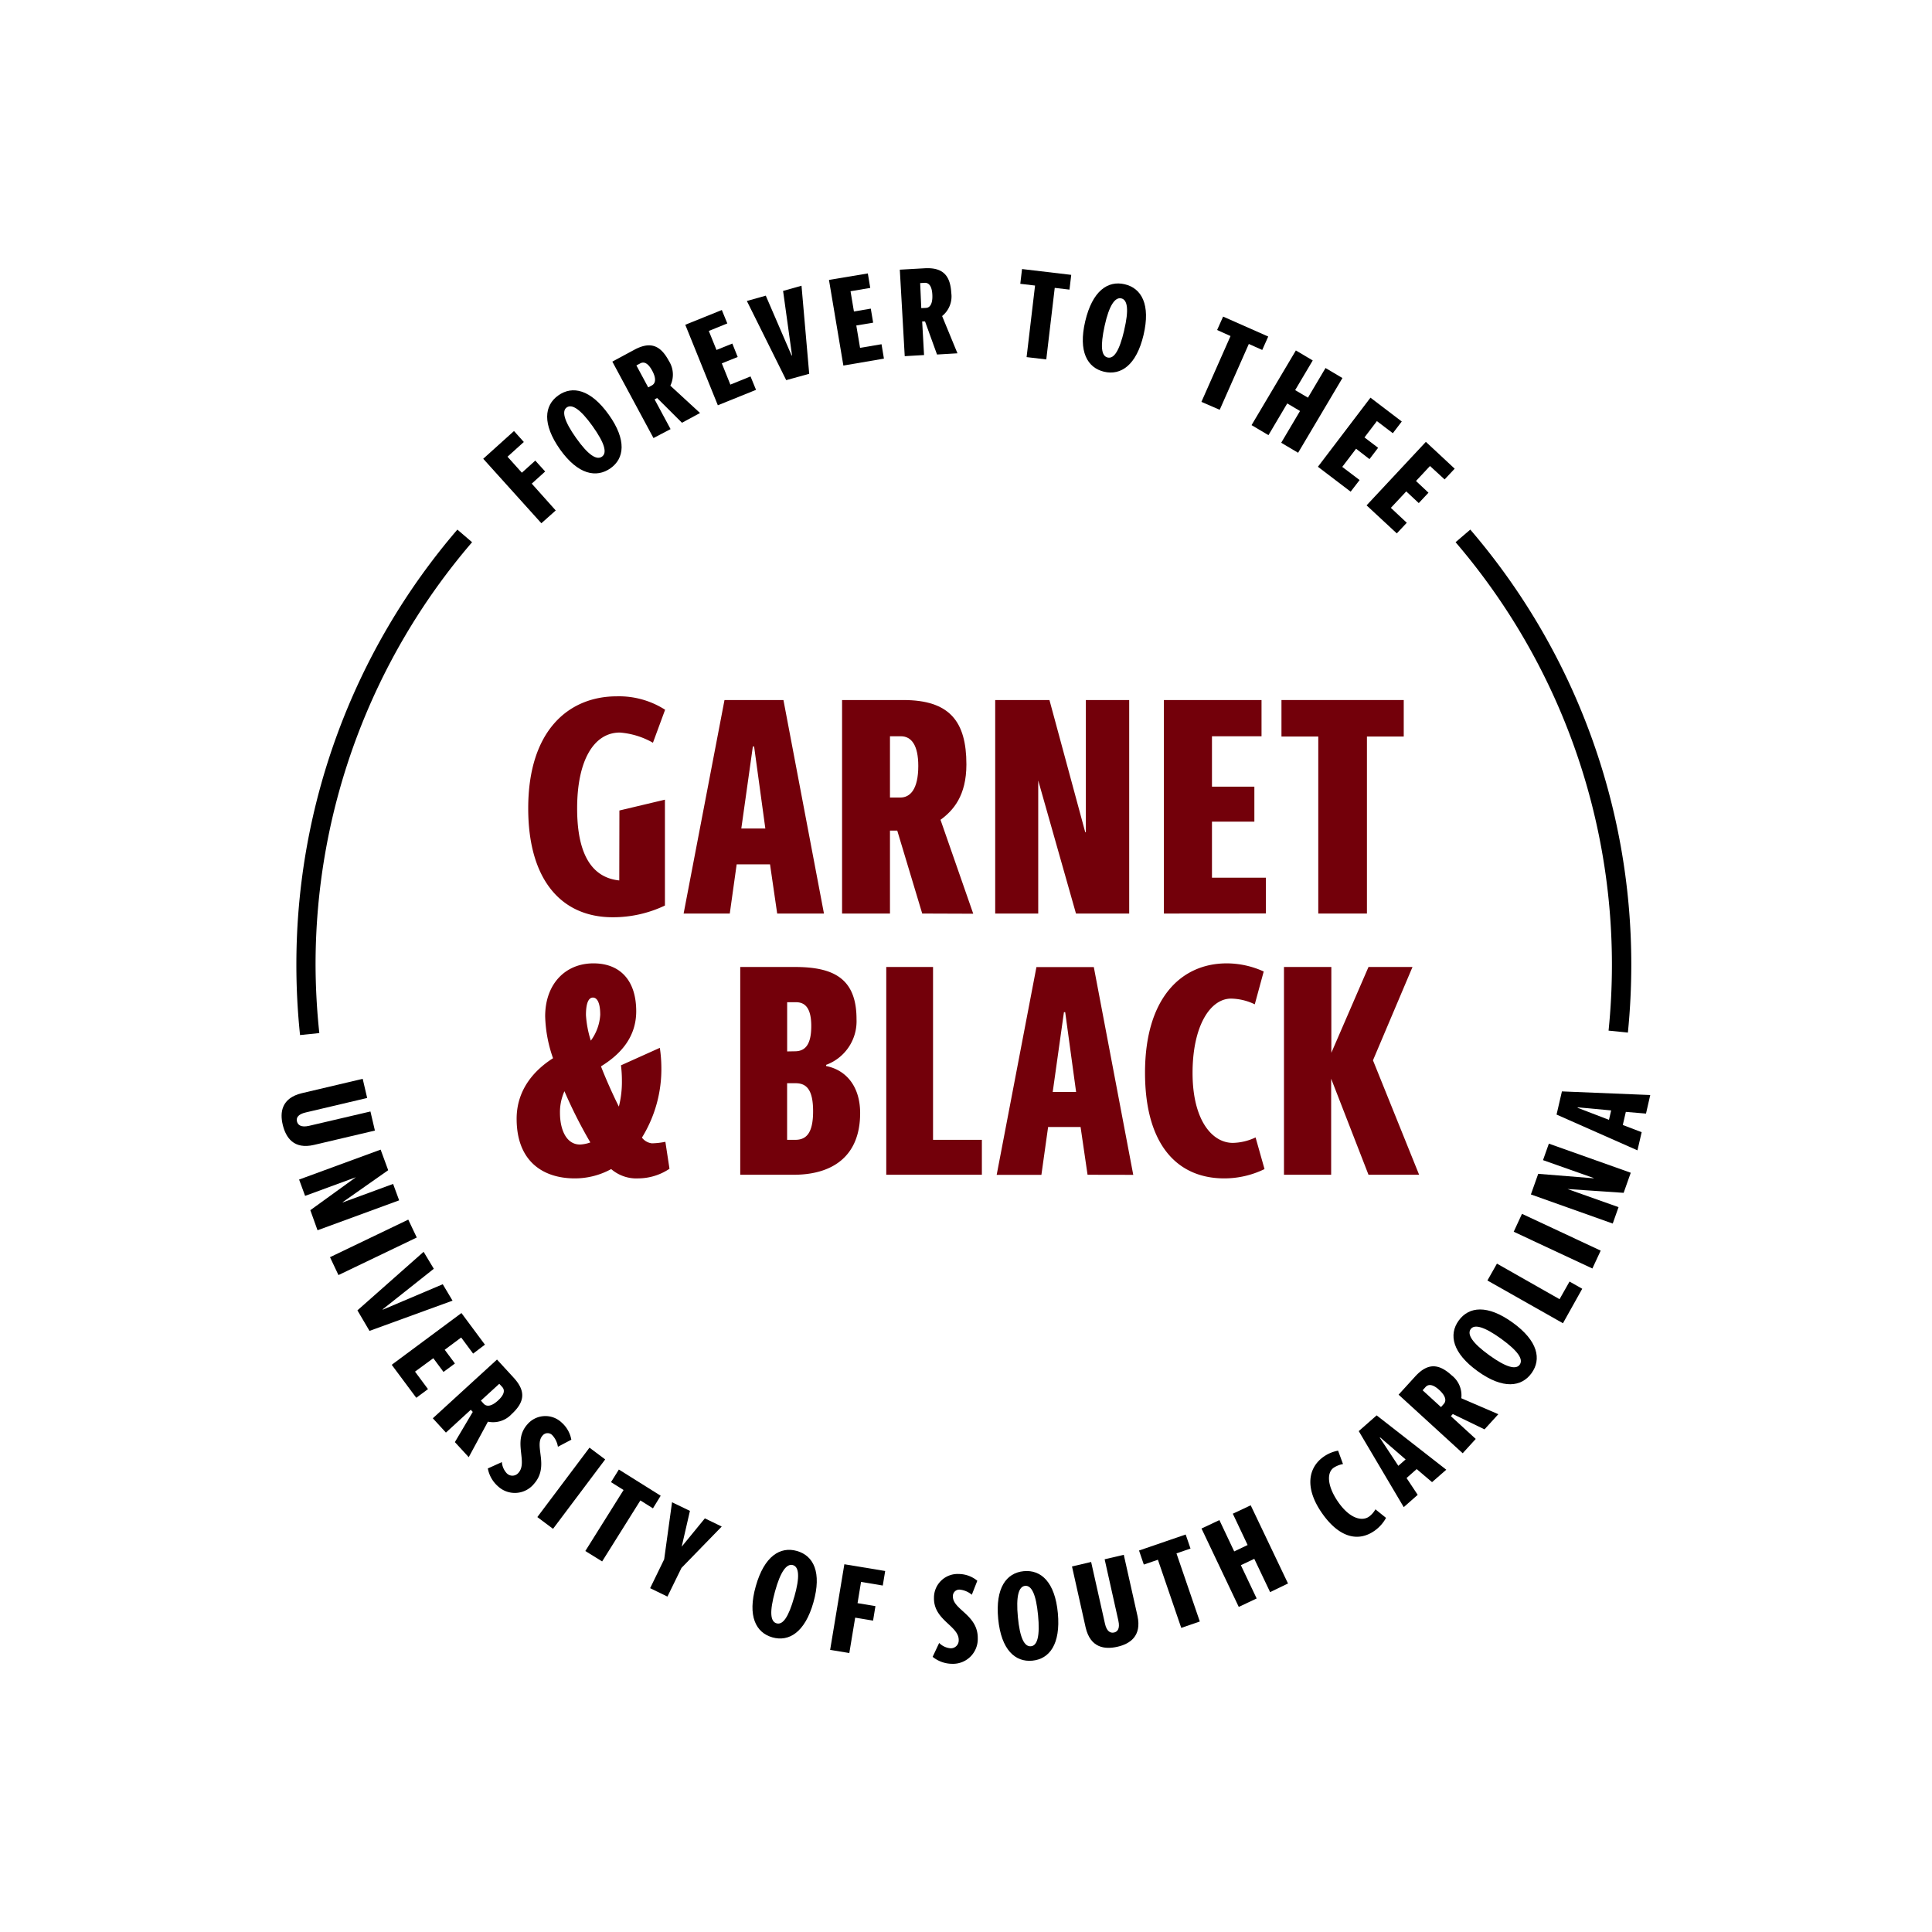 <svg id="Layer_1" data-name="Layer 1" xmlns="http://www.w3.org/2000/svg" viewBox="0 0 432 432"><defs><style>.cls-1{fill:#73000a;}</style></defs><title>GarnetBlack</title><path class="cls-1" d="M138.5,181.23l10.18-2.42v23.67A27,27,0,0,1,137,205.1c-11.43,0-18.89-8.3-18.89-24.35,0-17.51,9.13-25.05,19.8-25.05a19.14,19.14,0,0,1,10.81,3L146,166.08a17.64,17.64,0,0,0-7.4-2.28c-5.85,0-9.55,6.29-9.55,16.95,0,6.64,1.33,15.29,9.42,16.12Z"/><path class="cls-1" d="M173.78,204.27l-1.6-11h-7.46l-1.54,11H152.86L162,156.53h13.18l9.06,47.74Zm-5.16-37.36h-.28l-2.58,18.34h5.37Z"/><path class="cls-1" d="M206.21,204.27l-5.58-18.54H199v18.54H188.29V156.53H202c10.32,0,14.09,4.77,14.09,14.39,0,7-2.93,10.31-5.79,12.39l7.32,21Zm-4.88-25.94c2.16,0,4-1.8,4-7.06,0-4.64-1.53-6.64-3.9-6.64H199v13.7Z"/><path class="cls-1" d="M240.59,204.27l-8.44-29.75v29.75h-9.62V156.53h12.13l8,29.55h.14V156.53h9.69v47.74Z"/><path class="cls-1" d="M260.25,204.27V156.53h21.83v8.1H271V175.9h9.48v7.82H271v12.53h12.06v8Z"/><path class="cls-1" d="M294.77,204.27V164.69h-8.23v-8.16h27.34v8.16h-8.23v39.58Z"/><path class="cls-1" d="M149.7,261.34a12.66,12.66,0,0,1-6.93,2.15,8.65,8.65,0,0,1-6.11-2.08,16.86,16.86,0,0,1-8.14,2.08c-7.06,0-13-3.77-13-13.33,0-6.67,4.14-11,8.14-13.54a30.39,30.39,0,0,1-1.76-9.36c0-7.27,4.54-11.85,10.79-11.85,6,0,9.57,3.84,9.57,10.71,0,6.39-4.28,10.1-7.88,12.32,1.16,3,2.79,6.6,4,9a22.39,22.39,0,0,0,.68-5.73,27.67,27.67,0,0,0-.21-3.5l8.69-3.91a30.47,30.47,0,0,1,.34,4.25,29.13,29.13,0,0,1-4.34,15.82,3.23,3.23,0,0,0,2.24,1.28,16.81,16.81,0,0,0,3-.34ZM126.21,244a11.37,11.37,0,0,0-1,4.79c0,3.83,1.43,7.13,4.48,7.13a7.78,7.78,0,0,0,2.31-.47A105.65,105.65,0,0,1,126.21,244Zm8-17.17c0-2.42-.61-3.77-1.63-3.77s-1.56,1.35-1.56,3.9a23.4,23.4,0,0,0,1.09,5.73A10.81,10.81,0,0,0,134.22,226.79Z"/><path class="cls-1" d="M165.52,262.68V216.22h12.22c8.55,0,13.78,2.49,13.78,11.65a10.38,10.38,0,0,1-6.79,10.23v.27c4.48.88,7.6,4.58,7.6,10.51,0,9.9-6.45,13.8-14.86,13.8Zm12.22-27.61c2.44,0,3.66-1.68,3.66-5.65s-1.35-5.32-3.39-5.32h-2v11Zm.07,19.8c2.37,0,4-1.34,4-6.39s-1.63-6.27-3.94-6.27H176v12.66Z"/><path class="cls-1" d="M198.17,262.68V216.22h10.46v38.65h10.92v7.81Z"/><path class="cls-1" d="M243.18,262.68,241.62,252h-7.26l-1.5,10.7h-10l8.89-46.46h12.83l8.82,46.46Zm-5-36.36h-.28l-2.51,17.85h5.23Z"/><path class="cls-1" d="M282.75,261.41a20.52,20.52,0,0,1-9,2.08c-10.52,0-17.72-7.54-17.72-23.63,0-16.84,8.22-24.45,18.26-24.45a20,20,0,0,1,8.28,1.82l-2,7.34a12.68,12.68,0,0,0-5.29-1.28c-4.68,0-8.62,6.13-8.62,16.63s4.34,15.63,9,15.63a12.32,12.32,0,0,0,5.09-1.22Z"/><path class="cls-1" d="M306,262.68l-8.35-21.48v21.48H287.1V216.22h10.59v19.19L306,216.22h9.84L307,237.09l10.32,25.59Z"/><path d="M121.05,117l-13-14.42,6.88-6.2,2.2,2.45-3.65,3.29,3.21,3.58,3-2.71,2.21,2.44-3,2.71,5.36,6Z"/><path d="M125.23,100.5c-4-5.68-3.56-9.83-.4-12.08s7.24-1.37,11.29,4.3,3.49,9.82.37,12S129.28,106.18,125.23,100.5Zm7.28-5.2c-2.73-3.82-4.6-5-5.77-4.21s-.65,3,2.08,6.85,4.59,5,5.78,4.17S135.24,99.13,132.51,95.3Z"/><path d="M152.49,94.53,146.94,89l-.57.31,3.57,6.64-3.82,2-9.2-17.09,4.86-2.62c3.67-2,5.93-1,7.78,2.46a5.67,5.67,0,0,1,.33,5.54l6.64,6.11Zm-6.73-8.35c.76-.42,1.09-1.42.07-3.3-.89-1.66-1.82-2.09-2.66-1.63l-.87.46,2.64,4.91Z"/><path d="M160.51,90.62l-7.28-18,8.17-3.3,1.23,3L158.49,74l1.72,4.25,3.54-1.43,1.2,3-3.55,1.43L163.31,86l4.51-1.83,1.23,3Z"/><path d="M175.8,85,167,67.3l4.23-1.19L177,79.48l.1,0-2-14.43,4.12-1.16,1.72,19.69Z"/><path d="M188.58,81.74l-3.22-19.15,8.69-1.45.54,3.24-4.41.74.76,4.53,3.77-.64.53,3.14-3.77.63.84,5,4.8-.81.54,3.22Z"/><path d="M209.52,79.27l-2.68-7.4-.64,0,.42,7.52-4.32.25L201.2,60.3l5.51-.31c4.15-.24,5.78,1.62,6,5.52a5.63,5.63,0,0,1-2.05,5.16L214.09,79ZM207,68.85c.87,0,1.59-.82,1.47-3-.1-1.88-.77-2.66-1.72-2.61l-1,.06L206,68.9Z"/><path d="M229.55,79.85l1.89-16-3.3-.39.39-3.3,11,1.3-.39,3.3-3.3-.39-1.89,16Z"/><path d="M242.66,71.83c1.6-6.79,5.05-9.16,8.83-8.27s5.81,4.55,4.21,11.34-5.09,9.1-8.82,8.22S241.06,78.63,242.66,71.83Zm8.71,2c1.08-4.57.76-6.78-.64-7.11S248,68.27,247,72.85s-.75,6.76.67,7.09S250.29,78.46,251.37,73.88Z"/><path d="M268.64,89.86l6.51-14.72-3-1.35,1.34-3,10.09,4.46-1.34,3-3-1.34-6.51,14.72Z"/><path d="M286.48,99l4.21-7.1-2.86-1.69-4.2,7.09-3.78-2.24,9.91-16.7,3.77,2.24-3.93,6.63,2.86,1.69,3.93-6.63,3.78,2.24-9.91,16.71Z"/><path d="M294.69,104.37l11.75-15.45,7,5.33-2,2.62-3.56-2.71-2.78,3.65,3.05,2.32-1.93,2.53-3-2.32-3.09,4.06,3.88,2.94-2,2.6Z"/><path d="M305.57,113l13.26-14.2,6.44,6-2.25,2.4-3.27-3-3.13,3.35,2.79,2.62-2.17,2.32-2.8-2.61L311,113.56l3.56,3.33-2.23,2.38Z"/><path d="M82.83,248.53l1,4.27L70.23,256c-4.55,1.07-6.31-1.64-7-4.46s-.29-6,4.26-7.1l13.61-3.21,1,4.28-13.75,3.24c-1.76.41-2.14,1.22-1.95,2s.88,1.39,2.66,1Z"/><path d="M69.39,270.6l10.19-7.37L68.22,267.4l-1.34-3.65,18.23-6.69,1.69,4.6-10.18,7.15,0,.06,11.28-4.14,1.35,3.67L71,275.09Z"/><path d="M73.79,281.11l17.5-8.4,1.9,4-17.51,8.4Z"/><path d="M79.92,293l14.8-13.09L97,283.7l-11.41,9.05,0,.1L99,287.16l2.19,3.67-18.57,6.76Z"/><path d="M87.59,305.17l15.59-11.57,5.25,7.07-2.64,2-2.67-3.6-3.68,2.74,2.28,3.07-2.55,1.89-2.28-3.07-4.09,3,2.9,3.91-2.62,1.94Z"/><path d="M101.71,322.46l4-6.75-.44-.48-5.56,5.1-2.93-3.2L111.13,304l3.73,4.06c2.82,3.07,2.41,5.5-.47,8.15a5.65,5.65,0,0,1-5.29,1.68l-4.29,7.94Zm6.45-8.58c.59.64,1.64.71,3.22-.74,1.38-1.27,1.57-2.28.92-3l-.66-.72-4.11,3.76Z"/><path d="M112.22,326.93a4.12,4.12,0,0,0,1.13,2.54,1.76,1.76,0,0,0,2.6-.17c2.13-2.41-1.38-7,1.94-10.77a5.29,5.29,0,0,1,7.71-.43,6.68,6.68,0,0,1,2.15,3.82l-3,1.58a4.88,4.88,0,0,0-1.27-2.6,1.44,1.44,0,0,0-2.17.11c-2,2.24,1.61,6.81-1.9,10.77a5.53,5.53,0,0,1-8.05.57,7,7,0,0,1-2.28-4Z"/><path d="M120.15,339.22l11.66-15.52,3.51,2.63-11.66,15.52Z"/><path d="M130.88,346.81l8.55-13.64-2.81-1.76,1.76-2.82,9.35,5.86L146,337.27l-2.81-1.77-8.55,13.64Z"/><path d="M145.37,355.12l3.14-6.45,1.76-12.76,4,1.93-1.84,8,5.18-6.33,3.77,1.83-9,9.25L149.24,357Z"/><path d="M169,354.66c1.9-6.71,5.45-8.92,9.19-7.86s5.59,4.8,3.69,11.51-5.49,8.85-9.17,7.81S167.09,361.37,169,354.66Zm8.6,2.44c1.29-4.52,1.07-6.75-.31-7.14s-2.76,1.38-4,5.9-1.06,6.72.35,7.12S176.31,361.62,177.59,357.1Z"/><path d="M185.62,368.92l3.18-19.15,9.13,1.51-.54,3.25-4.86-.81-.78,4.75,4,.66-.53,3.25-4-.67-1.31,7.91Z"/><path d="M210,367.37a4.11,4.11,0,0,0,2.51,1.19,1.76,1.76,0,0,0,1.86-1.83c.05-3.2-5.62-4.42-5.53-9.43a5.29,5.29,0,0,1,5.58-5.35,6.59,6.59,0,0,1,4.11,1.51l-1.23,3.13a4.91,4.91,0,0,0-2.66-1.14,1.43,1.43,0,0,0-1.57,1.49c-.05,3,5.64,4.12,5.56,9.41a5.54,5.54,0,0,1-5.76,5.68,7,7,0,0,1-4.33-1.56Z"/><path d="M223.2,362c-.67-6.95,1.83-10.3,5.7-10.68s7,2.44,7.64,9.39-1.89,10.25-5.7,10.62S223.87,368.94,223.2,362Zm8.91-.87c-.45-4.67-1.46-6.67-2.89-6.53s-2.07,2.29-1.62,7,1.47,6.65,2.92,6.51S232.56,365.8,232.11,361.12Z"/><path d="M247,348.66l4.28-1,3.06,13.65c1,4.55-1.71,6.29-4.53,6.92s-6,.23-7.06-4.33l-3.05-13.64,4.28-1,3.09,13.78c.39,1.76,1.2,2.15,2,2s1.4-.86,1-2.65Z"/><path d="M264.13,364l-5.22-15.24-3.15,1.08-1.07-3.14,10.43-3.58,1.08,3.14-3.14,1.08,5.22,15.23Z"/><path d="M284,356l-3.54-7.44-3,1.42,3.53,7.44-4,1.89-8.33-17.53,4-1.88,3.31,7,3-1.43-3.31-7,4-1.88L288,354.07Z"/><path d="M309.92,339.4a8.47,8.47,0,0,1-2.55,2.87c-3.57,2.52-7.82,1.67-11.7-3.83-4.06-5.75-3.12-10.31.29-12.71a8.2,8.2,0,0,1,3.24-1.36l1.1,3a5.51,5.51,0,0,0-2.1.83c-1.59,1.12-1.44,4.16,1.09,7.75s5.24,4.29,6.83,3.17a5.21,5.21,0,0,0,1.43-1.63Z"/><path d="M320.21,331.41l-3.44-2.92-2.26,2,2.49,3.76L313.88,337l-10.06-17,4-3.52,15.57,12.15Zm-11.6-10-.08.07,4.14,6.28,1.63-1.43Z"/><path d="M331.94,319.61l-7.09-3.43-.43.48,5.56,5.09-2.92,3.2-14.33-13.1,3.72-4.08c2.81-3.07,5.27-2.88,8.15-.24a5.65,5.65,0,0,1,2.15,5.12l8.28,3.57Zm-9.12-5.67c.59-.64.56-1.7-1-3.14-1.39-1.27-2.41-1.37-3.06-.66l-.66.73,4.11,3.76Z"/><path d="M330.42,306.61c-5.66-4.08-6.53-8.18-4.25-11.33s6.43-3.62,12.09.47,6.44,8.19,4.2,11.29S336.08,310.7,330.42,306.61Zm5.24-7.26c-3.82-2.75-6-3.3-6.82-2.14s.35,3.07,4.16,5.82,6,3.29,6.82,2.1S339.47,302.11,335.66,299.35Z"/><path d="M349.48,295.88l-16.89-9.56,2.13-3.77,14,7.95,2.23-3.94,2.84,1.61Z"/><path d="M356.06,283.64l-17.59-8.22,1.85-4,17.6,8.22Z"/><path d="M363.05,266.72l-12.55-.85,11.41,4.05-1.3,3.67-18.3-6.51,1.64-4.61,12.4,1,0-.06-11.33-4,1.31-3.69,18.31,6.51Z"/><path d="M368.05,249l-4.51-.38-.68,2.93,4.22,1.61-.94,4.06-18.09-8,1.2-5.18,19.75.81Zm-15.28-1.4,0,.11,7,2.69.49-2.11Z"/><path d="M67.09,231.44a150.87,150.87,0,0,1-.82-15.8,149.21,149.21,0,0,1,36-97.22l3.29,2.82a144.88,144.88,0,0,0-35,94.4A147.54,147.54,0,0,0,71.4,231Z"/><path d="M364,230.89l-4.32-.44a145.13,145.13,0,0,0-34.21-109.21l3.29-2.82a149.22,149.22,0,0,1,36,97.22A152.08,152.08,0,0,1,364,230.89Z"/></svg>